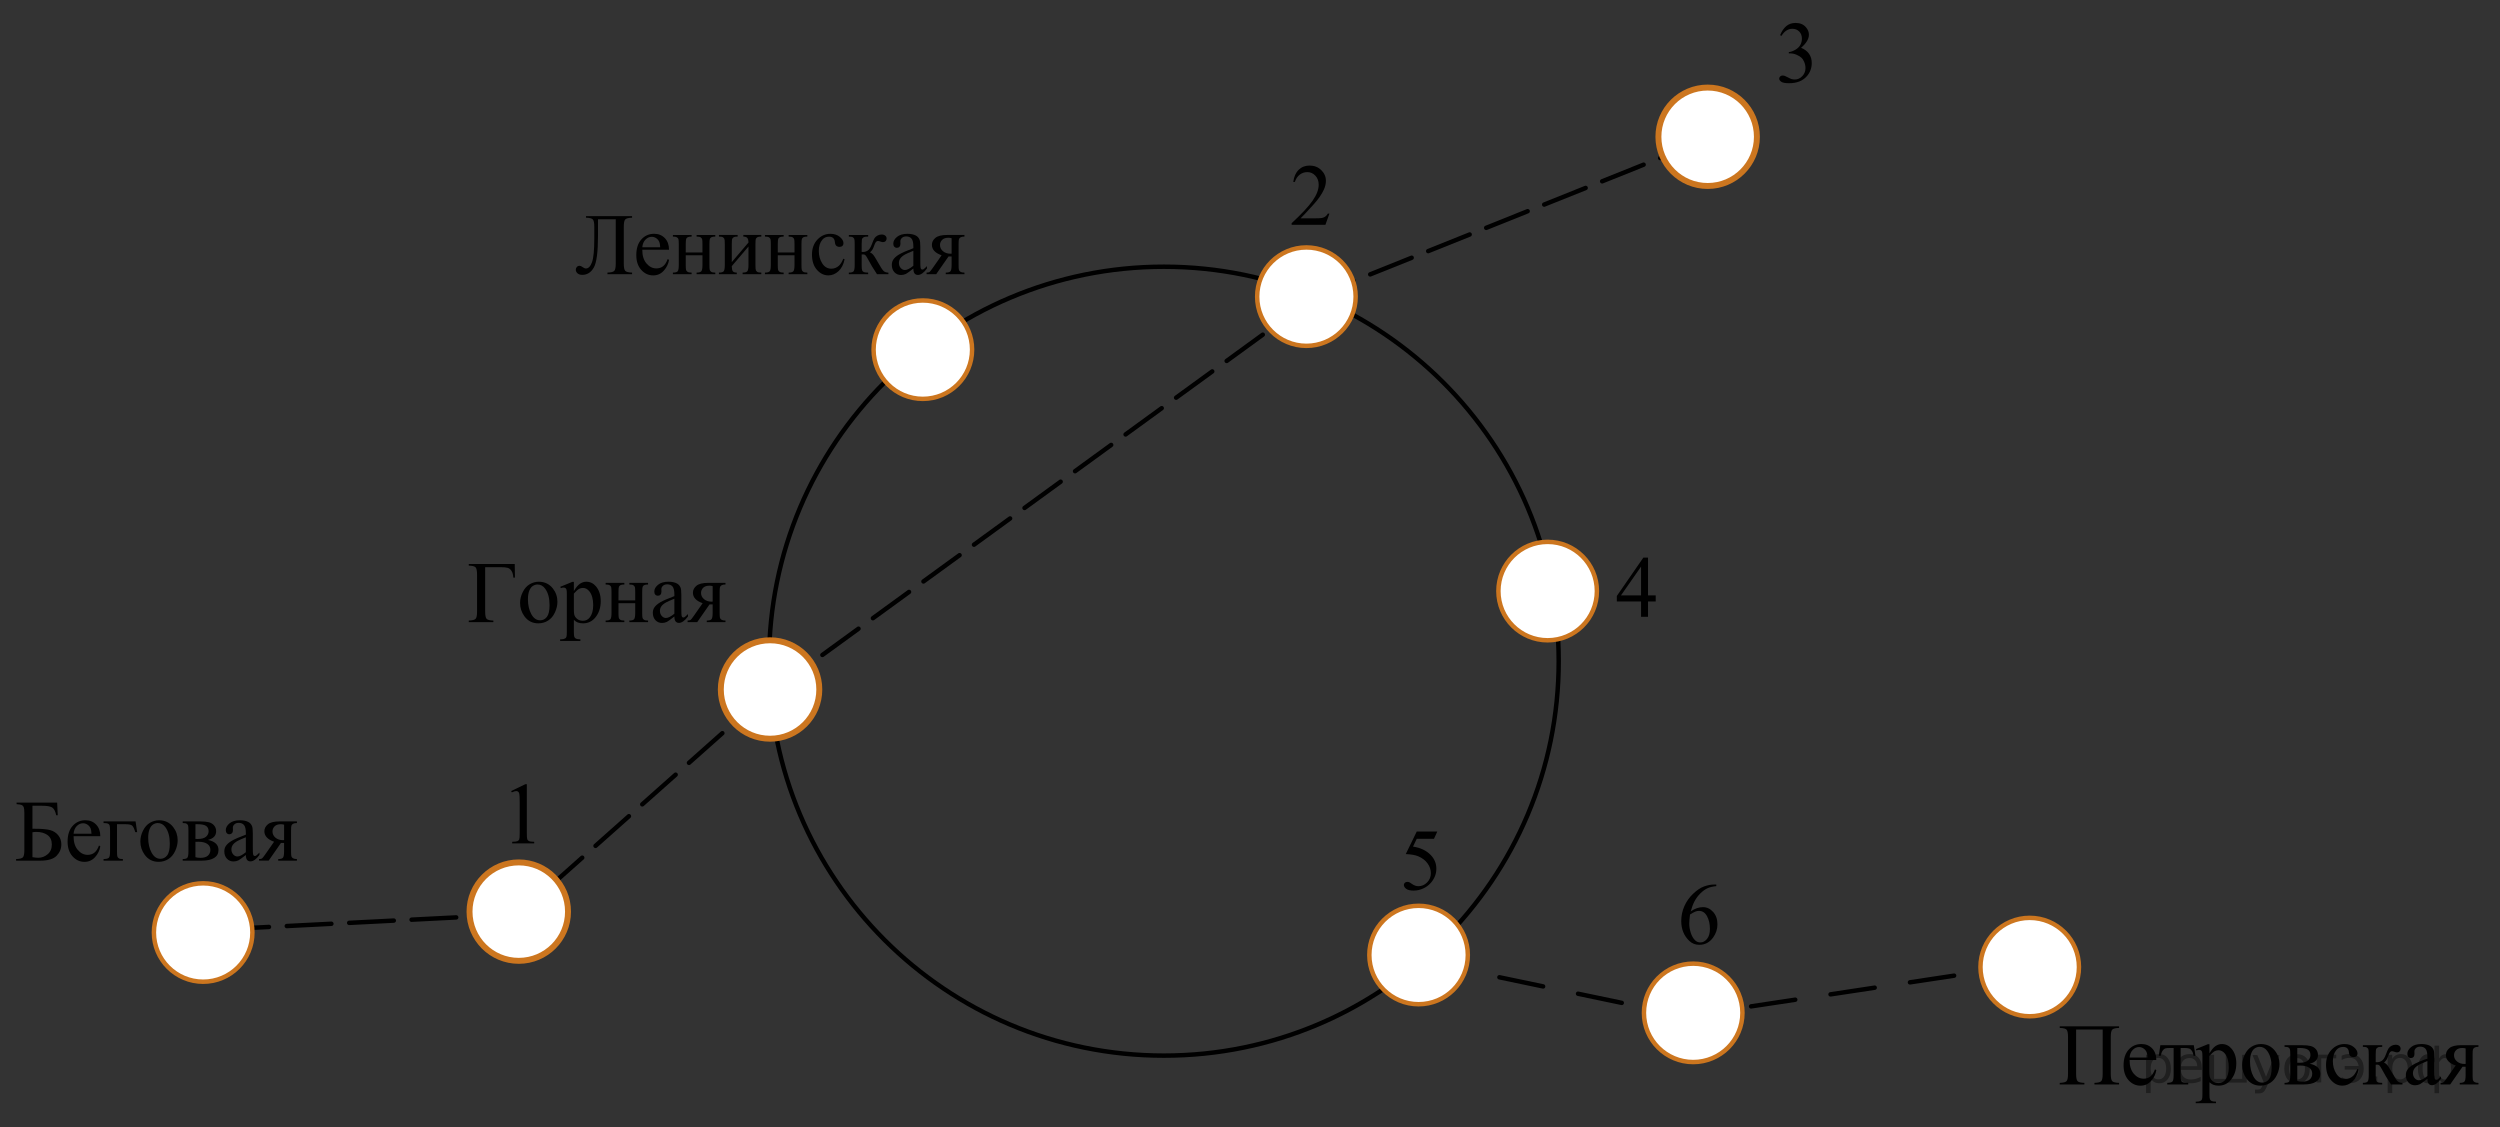 <?xml version="1.0" encoding="utf-8"?>
<!-- Generator: Adobe Illustrator 16.0.0, SVG Export Plug-In . SVG Version: 6.00 Build 0)  -->
<!DOCTYPE svg PUBLIC "-//W3C//DTD SVG 1.1//EN" "http://www.w3.org/Graphics/SVG/1.1/DTD/svg11.dtd">
<svg version="1.1" id="Слой_1" xmlns="http://www.w3.org/2000/svg" xmlns:xlink="http://www.w3.org/1999/xlink" x="0px" y="0px"
	 width="420.105px" height="189.378px" viewBox="0 0 420.105 189.378" enable-background="new 0 0 420.105 189.378"
	 xml:space="preserve">
<rect x="0" y="0" width="420.105" height="189.378" fill="#333333" stroke="none"/>
<g>
	<g>
		<defs>
			<rect id="SVGID_1_" x="296.399" y="0.418" width="11.89" height="17.415"/>
		</defs>
		<clipPath id="SVGID_2_">
			<use xlink:href="#SVGID_1_"  overflow="visible"/>
		</clipPath>
		<g clip-path="url(#SVGID_2_)">
			<path d="M299.129,5.911c0.273-0.657,0.62-1.165,1.038-1.521c0.42-0.357,0.94-0.536,1.565-0.536c0.771,0,1.362,0.254,1.773,0.763
				c0.313,0.379,0.469,0.784,0.469,1.216c0,0.71-0.44,1.443-1.32,2.201c0.592,0.235,1.039,0.571,1.342,1.008
				c0.304,0.437,0.454,0.949,0.454,1.54c0,0.844-0.266,1.575-0.795,2.194c-0.689,0.806-1.69,1.209-3.002,1.209
				c-0.647,0-1.089-0.082-1.323-0.245c-0.233-0.163-0.352-0.338-0.352-0.525c0-0.139,0.056-0.261,0.167-0.367
				c0.111-0.105,0.245-0.158,0.399-0.158c0.119,0,0.239,0.02,0.362,0.058c0.08,0.024,0.263,0.112,0.547,0.263
				c0.283,0.151,0.479,0.241,0.589,0.271c0.176,0.053,0.361,0.079,0.562,0.079c0.481,0,0.902-0.189,1.26-0.568
				c0.356-0.379,0.535-0.828,0.535-1.346c0-0.379-0.082-0.749-0.248-1.108c-0.123-0.269-0.258-0.473-0.404-0.611
				c-0.204-0.192-0.481-0.366-0.838-0.521c-0.354-0.156-0.717-0.234-1.086-0.234h-0.227V8.757c0.374-0.048,0.749-0.185,1.125-0.41
				c0.376-0.225,0.648-0.496,0.818-0.813c0.17-0.317,0.257-0.665,0.257-1.044c0-0.494-0.153-0.894-0.458-1.198
				c-0.307-0.304-0.686-0.456-1.14-0.456c-0.732,0-1.347,0.397-1.838,1.194L299.129,5.911z"/>
		</g>
	</g>
</g>
<g>
	<g>
		<defs>
			<rect id="SVGID_3_" x="-0.001" y="131.234" width="52.833" height="17.414"/>
		</defs>
		<clipPath id="SVGID_4_">
			<use xlink:href="#SVGID_3_"  overflow="visible"/>
		</clipPath>
		<g clip-path="url(#SVGID_4_)">
			<path d="M9.604,134.867l0.1,2.131H9.448c-0.151-0.691-0.385-1.131-0.699-1.316c-0.313-0.188-0.874-0.281-1.678-0.281H5.453v3.865
				h0.384c1.178,0,2.043,0.074,2.597,0.227c0.553,0.15,1.004,0.439,1.352,0.867c0.349,0.426,0.521,0.939,0.521,1.539
				c0,0.725-0.266,1.359-0.795,1.906c-0.53,0.547-1.442,0.82-2.738,0.82H2.701v-0.268c0.597-0.018,0.978-0.115,1.143-0.287
				c0.166-0.172,0.249-0.58,0.249-1.223v-6.203c0-0.494-0.035-0.828-0.104-1c-0.067-0.172-0.181-0.295-0.337-0.367
				c-0.156-0.07-0.445-0.119-0.866-0.143v-0.268H9.604L9.604,134.867z M5.452,144.042c0.417,0.066,0.74,0.1,0.973,0.1
				c0.582,0,1.107-0.195,1.579-0.59c0.471-0.395,0.705-0.938,0.705-1.633c0-0.721-0.245-1.254-0.737-1.602s-1.116-0.521-1.873-0.521
				c-0.213,0-0.428,0.02-0.646,0.059V144.042L5.452,144.042z"/>
			<path d="M12.364,140.515c-0.004,0.979,0.229,1.746,0.703,2.303c0.473,0.557,1.029,0.834,1.667,0.834
				c0.426,0,0.796-0.117,1.11-0.355c0.313-0.236,0.578-0.645,0.791-1.219l0.22,0.145c-0.1,0.656-0.388,1.256-0.866,1.795
				c-0.478,0.539-1.076,0.809-1.795,0.809c-0.78,0-1.448-0.309-2.004-0.924c-0.556-0.617-0.833-1.443-0.833-2.484
				c0-1.129,0.285-2.008,0.855-2.639c0.569-0.631,1.284-0.945,2.146-0.945c0.729,0,1.327,0.242,1.795,0.729
				c0.468,0.488,0.703,1.139,0.703,1.955h-4.492V140.515z M12.364,140.097h3.008c-0.023-0.422-0.072-0.719-0.148-0.891
				c-0.118-0.27-0.294-0.48-0.529-0.635c-0.234-0.152-0.479-0.229-0.734-0.229c-0.393,0-0.743,0.154-1.054,0.463
				C12.597,139.117,12.415,139.548,12.364,140.097z"/>
			<path d="M22.783,138.033l0.264,1.801h-0.313c-0.18-0.596-0.361-0.967-0.543-1.113s-0.566-0.219-1.153-0.219h-1.376v4.576
				c0,0.508,0.026,0.813,0.078,0.91s0.134,0.186,0.245,0.26c0.111,0.072,0.333,0.109,0.664,0.109v0.268H17.4v-0.268
				c0.464-0.01,0.762-0.082,0.894-0.219c0.133-0.137,0.199-0.49,0.199-1.063v-3.496c0-0.467-0.025-0.764-0.078-0.896
				c-0.052-0.131-0.143-0.227-0.272-0.283c-0.13-0.059-0.377-0.09-0.742-0.094v-0.273H22.783L22.783,138.033z"/>
			<path d="M26.727,137.839c0.983,0,1.772,0.379,2.37,1.137c0.506,0.648,0.759,1.391,0.759,2.23c0,0.59-0.14,1.188-0.419,1.793
				c-0.279,0.604-0.663,1.059-1.153,1.365c-0.489,0.309-1.035,0.461-1.635,0.461c-0.979,0-1.757-0.396-2.334-1.188
				c-0.487-0.666-0.73-1.416-0.73-2.244c0-0.604,0.147-1.207,0.443-1.803c0.295-0.6,0.686-1.039,1.167-1.324
				C25.677,137.982,26.188,137.839,26.727,137.839z M26.507,138.306c-0.251,0-0.503,0.076-0.757,0.227
				c-0.253,0.152-0.458,0.416-0.613,0.795c-0.156,0.381-0.234,0.867-0.234,1.463c0,0.959,0.188,1.785,0.564,2.48
				s0.872,1.043,1.485,1.043c0.458,0,0.837-0.189,1.136-0.574c0.298-0.385,0.446-1.045,0.446-1.979c0-1.17-0.248-2.092-0.745-2.764
				C27.455,138.539,27.027,138.306,26.507,138.306z"/>
			<path d="M34.935,141.142c1.188,0.248,1.781,0.813,1.781,1.689c0,0.6-0.247,1.049-0.741,1.346
				c-0.494,0.299-1.185,0.447-2.068,0.447h-3.207v-0.268c0.421,0,0.688-0.08,0.798-0.242c0.111-0.158,0.167-0.506,0.167-1.039
				v-3.496c0-0.52-0.023-0.822-0.073-0.914c-0.051-0.092-0.128-0.174-0.234-0.248s-0.325-0.111-0.656-0.111v-0.273h2.994
				c0.577,0,1.044,0.047,1.401,0.139c0.356,0.09,0.649,0.27,0.88,0.539c0.229,0.268,0.344,0.594,0.344,0.979
				C36.319,140.437,35.857,140.921,34.935,141.142z M32.842,140.976c0.208,0.004,0.333,0.008,0.376,0.008
				c0.647,0,1.115-0.127,1.404-0.379s0.434-0.557,0.434-0.918c0-0.416-0.146-0.719-0.439-0.906s-0.762-0.279-1.404-0.279h-0.369
				L32.842,140.976L32.842,140.976z M32.842,144.042c0.236,0.076,0.518,0.113,0.844,0.113c0.563,0,0.98-0.125,1.256-0.373
				c0.274-0.25,0.412-0.57,0.412-0.965c0-0.439-0.178-0.779-0.532-1.014c-0.354-0.236-0.847-0.354-1.476-0.354
				c-0.156,0-0.324,0.004-0.504,0.014V144.042z"/>
			<path d="M41.313,143.675c-0.667,0.521-1.085,0.824-1.256,0.906c-0.255,0.119-0.527,0.18-0.816,0.18
				c-0.449,0-0.818-0.156-1.109-0.467c-0.291-0.313-0.437-0.723-0.437-1.23c0-0.322,0.071-0.6,0.213-0.836
				c0.194-0.326,0.531-0.633,1.011-0.92c0.48-0.289,1.278-0.639,2.396-1.051v-0.26c0-0.656-0.104-1.107-0.309-1.354
				c-0.206-0.244-0.506-0.367-0.897-0.367c-0.298,0-0.535,0.082-0.709,0.246c-0.18,0.162-0.27,0.35-0.27,0.561l0.014,0.418
				c0,0.221-0.056,0.391-0.167,0.512c-0.111,0.119-0.256,0.18-0.437,0.18c-0.175,0-0.317-0.063-0.429-0.188
				s-0.167-0.295-0.167-0.512c0-0.412,0.208-0.791,0.625-1.137c0.416-0.346,1-0.518,1.752-0.518c0.577,0,1.05,0.098,1.418,0.295
				c0.279,0.146,0.485,0.381,0.617,0.697c0.085,0.207,0.128,0.629,0.128,1.266v2.238c0,0.629,0.012,1.014,0.036,1.154
				c0.022,0.143,0.063,0.236,0.117,0.283c0.055,0.049,0.116,0.072,0.188,0.072c0.076,0,0.143-0.016,0.199-0.051
				c0.1-0.063,0.291-0.236,0.575-0.523v0.402c-0.53,0.719-1.036,1.078-1.519,1.078c-0.231,0-0.417-0.08-0.553-0.244
				C41.388,144.347,41.317,144.068,41.313,143.675z M41.313,143.207v-2.512c-0.714,0.289-1.175,0.492-1.384,0.611
				c-0.374,0.211-0.642,0.432-0.802,0.662s-0.24,0.482-0.24,0.756c0,0.346,0.102,0.633,0.305,0.859
				c0.204,0.229,0.438,0.342,0.703,0.342C40.252,143.927,40.726,143.687,41.313,143.207z"/>
			<path d="M49.895,138.033v0.273c-0.293,0-0.509,0.041-0.649,0.123c-0.14,0.082-0.229,0.184-0.272,0.309s-0.064,0.406-0.064,0.844
				v3.496c0,0.416,0.02,0.691,0.058,0.822c0.038,0.133,0.129,0.242,0.272,0.328c0.146,0.086,0.363,0.129,0.656,0.129v0.268h-3.144
				v-0.268c0.394,0,0.655-0.072,0.788-0.219s0.198-0.5,0.198-1.063v-1.432l-0.291,0.008c-0.042,0-0.119-0.004-0.227-0.008
				l-2.072,2.979H43.53v-0.268c0.237,0,0.401-0.031,0.493-0.096c0.092-0.066,0.264-0.277,0.515-0.637l1.519-2.174
				c-1.088-0.385-1.632-0.973-1.632-1.764c0-0.445,0.194-0.834,0.585-1.162c0.39-0.328,1.056-0.492,1.997-0.492h2.889V138.033z
				 M47.738,138.582c-0.184-0.055-0.358-0.08-0.524-0.08c-0.479,0-0.834,0.121-1.071,0.359c-0.236,0.24-0.354,0.525-0.354,0.855
				c0,0.422,0.168,0.771,0.503,1.051c0.336,0.277,0.76,0.418,1.271,0.418c0.052,0,0.111-0.006,0.177-0.016V138.582z"/>
		</g>
	</g>
</g>
<g>
	<g>
		<defs>
			<rect id="SVGID_5_" x="83.304" y="128.33" width="9.459" height="16.066"/>
		</defs>
		<clipPath id="SVGID_6_">
			<use xlink:href="#SVGID_5_"  overflow="visible"/>
		</clipPath>
		<g clip-path="url(#SVGID_6_)">
			<path d="M85.894,132.931l2.395-1.158h0.24v8.232c0,0.547,0.023,0.887,0.069,1.021c0.046,0.133,0.142,0.236,0.287,0.309
				s0.439,0.113,0.886,0.123v0.266h-3.702v-0.266c0.464-0.01,0.765-0.051,0.9-0.119c0.135-0.068,0.229-0.162,0.282-0.279
				c0.054-0.119,0.08-0.469,0.08-1.055v-5.264c0-0.709-0.023-1.166-0.071-1.365c-0.034-0.154-0.097-0.268-0.186-0.338
				c-0.09-0.072-0.197-0.107-0.323-0.107c-0.179,0-0.428,0.074-0.747,0.223L85.894,132.931z"/>
		</g>
	</g>
</g>
<g>
	<g>
		<defs>
			<rect id="SVGID_7_" x="93.979" y="32.684" width="71.347" height="17.414"/>
		</defs>
		<clipPath id="SVGID_8_">
			<use xlink:href="#SVGID_7_"  overflow="visible"/>
		</clipPath>
		<g clip-path="url(#SVGID_8_)">
			<path d="M103.47,36.85h-2.98v2.734c0,2.758-0.233,4.549-0.703,5.371c-0.468,0.823-1.113,1.234-1.937,1.234
				c-0.351,0-0.62-0.088-0.81-0.263c-0.188-0.176-0.283-0.378-0.283-0.608c0-0.178,0.061-0.331,0.184-0.46
				c0.123-0.13,0.272-0.194,0.447-0.194c0.146,0,0.313,0.071,0.504,0.216c0.213,0.158,0.404,0.237,0.575,0.237
				c0.412,0,0.748-0.347,1.008-1.04c0.26-0.693,0.39-2.006,0.39-3.939v-2.043c0-0.643-0.083-1.051-0.248-1.224
				c-0.166-0.173-0.546-0.269-1.143-0.287v-0.267h7.742v0.267c-0.597,0.019-0.978,0.114-1.144,0.287
				c-0.166,0.173-0.249,0.581-0.249,1.224v6.202c0,0.643,0.083,1.051,0.249,1.223c0.166,0.173,0.546,0.27,1.144,0.288v0.267h-4.138
				v-0.267c0.597-0.019,0.978-0.115,1.144-0.288c0.166-0.172,0.248-0.58,0.248-1.223V36.85z"/>
			<path d="M107.931,41.967c-0.004,0.979,0.229,1.746,0.703,2.302c0.473,0.557,1.028,0.835,1.668,0.835
				c0.426,0,0.796-0.118,1.109-0.356c0.314-0.237,0.579-0.644,0.792-1.219l0.221,0.144c-0.1,0.657-0.389,1.256-0.866,1.795
				c-0.479,0.54-1.076,0.81-1.795,0.81c-0.781,0-1.449-0.309-2.005-0.925c-0.557-0.616-0.833-1.444-0.833-2.485
				c0-1.128,0.284-2.007,0.854-2.638c0.57-0.63,1.286-0.946,2.146-0.946c0.729,0,1.326,0.244,1.795,0.73
				c0.468,0.487,0.703,1.139,0.703,1.954L107.931,41.967L107.931,41.967z M107.931,41.549h3.009
				c-0.024-0.422-0.074-0.719-0.149-0.892c-0.117-0.269-0.294-0.479-0.527-0.634c-0.234-0.153-0.479-0.229-0.735-0.229
				c-0.393,0-0.744,0.154-1.054,0.464C108.163,40.568,107.983,40.998,107.931,41.549z"/>
			<path d="M115.232,42.427h2.81v-1.396c0-0.417-0.017-0.689-0.05-0.816s-0.115-0.235-0.245-0.324
				c-0.13-0.089-0.36-0.133-0.691-0.133v-0.273h3.144v0.273c-0.293,0-0.507,0.033-0.642,0.101s-0.227,0.164-0.273,0.291
				c-0.047,0.128-0.07,0.421-0.07,0.882v3.497c0,0.417,0.018,0.693,0.053,0.827c0.036,0.135,0.122,0.243,0.259,0.327
				s0.362,0.126,0.674,0.126v0.267h-3.144v-0.267c0.393,0,0.654-0.073,0.788-0.22c0.132-0.146,0.198-0.5,0.198-1.061v-1.634h-2.81
				v1.634c0,0.417,0.018,0.693,0.053,0.827c0.035,0.135,0.122,0.243,0.259,0.327c0.138,0.084,0.362,0.126,0.675,0.126v0.267h-3.145
				v-0.267c0.421,0,0.69-0.078,0.81-0.233c0.117-0.156,0.178-0.505,0.178-1.047v-3.497c0-0.417-0.019-0.693-0.053-0.827
				c-0.036-0.135-0.122-0.242-0.26-0.324c-0.137-0.081-0.361-0.122-0.674-0.122v-0.273h3.145v0.273
				c-0.293,0-0.507,0.033-0.643,0.101c-0.135,0.067-0.226,0.164-0.272,0.291c-0.047,0.128-0.071,0.421-0.071,0.882L115.232,42.427
				L115.232,42.427z"/>
			<path d="M122.966,44.046l2.81-3.295c-0.009-0.37-0.078-0.626-0.206-0.771c-0.128-0.144-0.348-0.218-0.66-0.223v-0.273h3.023
				v0.273c-0.317,0-0.53,0.032-0.64,0.097c-0.108,0.065-0.193,0.146-0.255,0.241c-0.061,0.095-0.092,0.408-0.092,0.936v3.497
				c0,0.508,0.026,0.812,0.078,0.91c0.052,0.098,0.134,0.185,0.245,0.259c0.111,0.074,0.333,0.111,0.664,0.111v0.267h-3.145v-0.267
				c0.394,0,0.655-0.073,0.788-0.22c0.132-0.146,0.199-0.5,0.199-1.061v-3.102l-2.81,3.303c0.009,0.408,0.065,0.688,0.17,0.842
				c0.104,0.153,0.329,0.232,0.674,0.237v0.267h-3.001v-0.267c0.421,0,0.689-0.078,0.809-0.233c0.118-0.156,0.179-0.505,0.179-1.047
				V41.03c0-0.514-0.026-0.816-0.078-0.91c-0.053-0.094-0.134-0.178-0.241-0.252c-0.109-0.074-0.332-0.111-0.667-0.111v-0.273h3.144
				v0.273c-0.316,0-0.529,0.032-0.639,0.097s-0.194,0.146-0.255,0.241c-0.063,0.096-0.092,0.408-0.092,0.936v3.015H122.966z"/>
			<path d="M130.699,42.427h2.811v-1.396c0-0.417-0.018-0.689-0.051-0.816c-0.032-0.127-0.114-0.235-0.244-0.324
				c-0.131-0.089-0.361-0.133-0.692-0.133v-0.273h3.144v0.273c-0.293,0-0.507,0.033-0.642,0.101s-0.226,0.164-0.273,0.291
				c-0.047,0.128-0.07,0.421-0.07,0.882v3.497c0,0.417,0.018,0.693,0.053,0.827c0.036,0.135,0.122,0.243,0.259,0.327
				c0.138,0.084,0.362,0.126,0.674,0.126v0.267h-3.144v-0.267c0.393,0,0.655-0.073,0.788-0.22c0.132-0.146,0.199-0.5,0.199-1.061
				v-1.634h-2.811v1.634c0,0.417,0.019,0.693,0.053,0.827c0.035,0.135,0.122,0.243,0.26,0.327c0.137,0.084,0.361,0.126,0.674,0.126
				v0.267h-3.145v-0.267c0.422,0,0.69-0.078,0.81-0.233c0.118-0.156,0.178-0.505,0.178-1.047v-3.497
				c0-0.417-0.018-0.693-0.053-0.827c-0.036-0.135-0.122-0.242-0.259-0.324c-0.138-0.081-0.362-0.122-0.675-0.122v-0.273h3.145
				v0.273c-0.293,0-0.507,0.033-0.642,0.101c-0.136,0.067-0.227,0.164-0.273,0.291c-0.047,0.128-0.071,0.421-0.071,0.882
				L130.699,42.427L130.699,42.427z"/>
			<path d="M141.925,43.571c-0.176,0.868-0.519,1.536-1.029,2.004c-0.511,0.468-1.076,0.701-1.696,0.701
				c-0.737,0-1.381-0.314-1.93-0.942c-0.549-0.629-0.823-1.478-0.823-2.547c0-1.036,0.304-1.878,0.912-2.525
				c0.608-0.648,1.337-0.972,2.189-0.972c0.639,0,1.164,0.172,1.574,0.515c0.411,0.343,0.617,0.699,0.617,1.068
				c0,0.183-0.058,0.33-0.174,0.442c-0.116,0.112-0.278,0.169-0.486,0.169c-0.278,0-0.489-0.091-0.632-0.273
				c-0.081-0.101-0.134-0.292-0.16-0.575c-0.025-0.283-0.122-0.499-0.287-0.647c-0.166-0.145-0.395-0.217-0.688-0.217
				c-0.473,0-0.854,0.178-1.143,0.533c-0.384,0.47-0.575,1.091-0.575,1.863c0,0.787,0.189,1.481,0.57,2.083
				c0.382,0.602,0.896,0.903,1.543,0.903c0.464,0,0.881-0.161,1.249-0.482c0.261-0.221,0.514-0.621,0.76-1.201L141.925,43.571z"/>
			<path d="M149.288,46.075h-1.916c-0.596-0.878-1.135-1.777-1.617-2.698c-0.114-0.211-0.217-0.368-0.31-0.472
				c-0.092-0.103-0.219-0.154-0.38-0.154c-0.057,0-0.146,0.005-0.27,0.015v1.763c0,0.475,0.026,0.778,0.081,0.91
				s0.152,0.227,0.295,0.284c0.142,0.057,0.381,0.086,0.717,0.086v0.267h-3.25v-0.267c0.421,0,0.689-0.078,0.809-0.233
				c0.118-0.156,0.178-0.505,0.178-1.047v-3.497c0-0.514-0.025-0.816-0.077-0.91c-0.053-0.094-0.134-0.178-0.241-0.252
				c-0.109-0.074-0.332-0.111-0.667-0.111v-0.273h3.25v0.273c-0.394,0-0.635,0.028-0.729,0.086
				c-0.093,0.058-0.176,0.129-0.252,0.213s-0.112,0.408-0.112,0.975v1.295c0.108,0.01,0.182,0.015,0.22,0.015
				c0.289,0,0.56-0.083,0.813-0.248c0.253-0.166,0.479-0.518,0.679-1.055c0.185-0.508,0.337-0.852,0.458-1.028
				c0.121-0.178,0.289-0.323,0.504-0.436c0.215-0.112,0.44-0.169,0.678-0.169c0.255,0,0.458,0.063,0.61,0.187
				c0.15,0.125,0.228,0.288,0.228,0.489c0,0.168-0.055,0.311-0.164,0.429c-0.108,0.117-0.26,0.176-0.454,0.176
				c-0.104,0-0.233-0.028-0.39-0.086c-0.199-0.072-0.351-0.108-0.454-0.108c-0.218,0-0.397,0.189-0.54,0.568
				c-0.161,0.437-0.279,0.719-0.354,0.846c-0.076,0.127-0.221,0.296-0.434,0.507c0.146,0.044,0.306,0.154,0.479,0.331
				c0.172,0.178,0.492,0.684,0.961,1.52c0.374,0.667,0.653,1.089,0.841,1.267c0.187,0.178,0.458,0.271,0.813,0.28L149.288,46.075
				L149.288,46.075z"/>
			<path d="M153.482,45.125c-0.667,0.523-1.086,0.825-1.256,0.907c-0.256,0.119-0.528,0.18-0.816,0.18
				c-0.449,0-0.818-0.156-1.109-0.468c-0.291-0.312-0.438-0.722-0.438-1.229c0-0.321,0.071-0.6,0.213-0.835
				c0.194-0.326,0.531-0.633,1.012-0.921c0.479-0.288,1.277-0.638,2.395-1.051v-0.259c0-0.657-0.103-1.107-0.309-1.353
				c-0.206-0.244-0.506-0.367-0.898-0.367c-0.298,0-0.535,0.082-0.709,0.245c-0.18,0.163-0.27,0.35-0.27,0.561l0.014,0.418
				c0,0.221-0.056,0.391-0.167,0.511s-0.256,0.18-0.438,0.18c-0.175,0-0.317-0.063-0.429-0.187
				c-0.111-0.125-0.167-0.296-0.167-0.512c0-0.412,0.208-0.791,0.625-1.137c0.416-0.345,1-0.518,1.752-0.518
				c0.577,0,1.05,0.099,1.419,0.295c0.279,0.148,0.485,0.381,0.618,0.698c0.085,0.206,0.127,0.628,0.127,1.266v2.238
				c0,0.628,0.012,1.013,0.036,1.154c0.022,0.142,0.063,0.236,0.117,0.284c0.054,0.048,0.117,0.072,0.188,0.072
				c0.076,0,0.143-0.017,0.199-0.051c0.099-0.062,0.291-0.237,0.575-0.524v0.402c-0.53,0.72-1.036,1.079-1.52,1.079
				c-0.231,0-0.417-0.081-0.554-0.244S153.487,45.518,153.482,45.125z M153.482,44.657v-2.511c-0.714,0.288-1.176,0.491-1.384,0.611
				c-0.374,0.211-0.642,0.432-0.802,0.662c-0.161,0.23-0.241,0.482-0.241,0.756c0,0.345,0.102,0.632,0.305,0.859
				c0.203,0.228,0.438,0.342,0.702,0.342C152.423,45.377,152.896,45.138,153.482,44.657z"/>
			<path d="M162.067,39.484v0.273c-0.293,0-0.51,0.041-0.649,0.122c-0.14,0.082-0.229,0.185-0.272,0.31s-0.064,0.405-0.064,0.842
				v3.497c0,0.417,0.02,0.691,0.058,0.823c0.038,0.132,0.129,0.241,0.272,0.328c0.145,0.086,0.363,0.129,0.656,0.129v0.267h-3.144
				v-0.267c0.393,0,0.654-0.073,0.787-0.22c0.133-0.146,0.199-0.5,0.199-1.061v-1.433l-0.291,0.008
				c-0.042,0-0.118-0.003-0.227-0.008l-2.072,2.979h-1.618v-0.267c0.237,0,0.401-0.032,0.494-0.097
				c0.092-0.065,0.264-0.277,0.514-0.637l1.52-2.173c-1.088-0.384-1.632-0.972-1.632-1.764c0-0.445,0.194-0.833,0.585-1.162
				c0.39-0.328,1.056-0.492,1.998-0.492h2.887V39.484z M159.909,40.031c-0.185-0.053-0.359-0.079-0.524-0.079
				c-0.479,0-0.835,0.12-1.071,0.359c-0.237,0.24-0.355,0.525-0.355,0.856c0,0.422,0.168,0.772,0.505,1.051
				c0.336,0.277,0.759,0.417,1.271,0.417c0.052,0,0.111-0.005,0.177-0.015L159.909,40.031L159.909,40.031z"/>
		</g>
	</g>
</g>
<g>
	<g>
		<defs>
			<rect id="SVGID_9_" x="343.421" y="168.83" width="76.617" height="20.115"/>
		</defs>
		<clipPath id="SVGID_10_">
			<use xlink:href="#SVGID_9_"  overflow="visible"/>
		</clipPath>
		<g clip-path="url(#SVGID_10_)">
			<path d="M353.34,173.001h-4.464v7.455c0,0.643,0.081,1.051,0.244,1.225c0.164,0.172,0.546,0.268,1.146,0.287v0.268h-4.145v-0.268
				c0.597-0.02,0.978-0.115,1.144-0.287c0.165-0.174,0.248-0.582,0.248-1.225v-6.209c0-0.645-0.083-1.053-0.248-1.227
				c-0.166-0.172-0.547-0.268-1.144-0.287v-0.266h9.97v0.266c-0.598,0.02-0.979,0.115-1.144,0.287
				c-0.166,0.174-0.248,0.582-0.248,1.227v6.209c0,0.643,0.082,1.051,0.248,1.225c0.165,0.172,0.546,0.268,1.144,0.287v0.268h-4.138
				v-0.268c0.592-0.02,0.971-0.113,1.136-0.283c0.166-0.172,0.249-0.58,0.249-1.229L353.34,173.001L353.34,173.001z"/>
			<path d="M357.859,178.123c-0.005,0.979,0.229,1.746,0.702,2.305c0.473,0.557,1.029,0.836,1.667,0.836
				c0.426,0,0.796-0.119,1.111-0.357c0.313-0.236,0.577-0.645,0.791-1.221l0.22,0.145c-0.101,0.658-0.389,1.258-0.866,1.799
				c-0.478,0.539-1.076,0.809-1.795,0.809c-0.78,0-1.448-0.309-2.004-0.924c-0.556-0.617-0.834-1.447-0.834-2.49
				c0-1.127,0.285-2.008,0.854-2.639s1.285-0.947,2.146-0.947c0.729,0,1.327,0.244,1.796,0.73c0.468,0.486,0.702,1.139,0.702,1.955
				H357.859L357.859,178.123z M357.859,177.705h3.008c-0.022-0.424-0.073-0.721-0.147-0.895c-0.118-0.268-0.295-0.479-0.528-0.633
				c-0.234-0.154-0.479-0.23-0.734-0.23c-0.394,0-0.743,0.154-1.054,0.465C358.091,176.722,357.91,177.152,357.859,177.705z"/>
			<path d="M363.029,175.638h5.619l0.284,1.785h-0.319c-0.057-0.359-0.15-0.639-0.284-0.836c-0.132-0.195-0.282-0.326-0.453-0.389
				s-0.462-0.094-0.873-0.094h-0.566v4.58c0,0.49,0.029,0.801,0.088,0.934c0.06,0.133,0.155,0.221,0.288,0.264
				c0.132,0.043,0.435,0.072,0.908,0.086v0.268h-3.533v-0.268c0.454-0.01,0.746-0.084,0.876-0.225
				c0.13-0.139,0.195-0.49,0.195-1.059v-4.58h-0.582c-0.407,0-0.685,0.025-0.83,0.076c-0.146,0.049-0.287,0.17-0.423,0.359
				s-0.249,0.482-0.345,0.883h-0.318L363.029,175.638z"/>
			<path d="M369.009,176.292l2.001-0.82h0.27v1.541c0.336-0.58,0.673-0.988,1.012-1.221s0.693-0.35,1.067-0.35
				c0.653,0,1.196,0.258,1.632,0.777c0.534,0.633,0.802,1.459,0.802,2.477c0,1.141-0.32,2.08-0.965,2.824
				c-0.528,0.609-1.195,0.914-2.001,0.914c-0.35,0-0.651-0.049-0.908-0.15c-0.188-0.07-0.4-0.217-0.639-0.432v2.01
				c0,0.451,0.027,0.738,0.082,0.859c0.055,0.123,0.149,0.221,0.284,0.293c0.135,0.07,0.379,0.107,0.734,0.107v0.266h-3.406v-0.266
				h0.178c0.26,0.004,0.482-0.047,0.667-0.152c0.09-0.053,0.159-0.137,0.209-0.254c0.05-0.119,0.074-0.418,0.074-0.898v-6.236
				c0-0.428-0.02-0.697-0.058-0.813c-0.037-0.115-0.098-0.203-0.181-0.26c-0.083-0.059-0.195-0.086-0.337-0.086
				c-0.113,0-0.258,0.033-0.433,0.1L369.009,176.292z M371.28,177.437v2.463c0,0.533,0.021,0.885,0.064,1.053
				c0.065,0.277,0.228,0.523,0.484,0.734c0.258,0.211,0.583,0.316,0.977,0.316c0.474,0,0.855-0.188,1.148-0.563
				c0.385-0.49,0.575-1.18,0.575-2.066c0-1.01-0.218-1.783-0.652-2.326c-0.304-0.375-0.662-0.563-1.078-0.563
				c-0.228,0-0.451,0.059-0.675,0.172C371.954,176.748,371.672,177.005,371.28,177.437z"/>
			<path d="M379.922,175.443c0.982,0,1.772,0.379,2.368,1.139c0.508,0.646,0.761,1.393,0.761,2.23c0,0.592-0.141,1.189-0.419,1.795
				c-0.279,0.604-0.663,1.063-1.152,1.367c-0.49,0.309-1.035,0.461-1.636,0.461c-0.979,0-1.758-0.395-2.334-1.188
				c-0.487-0.666-0.731-1.416-0.731-2.246c0-0.605,0.148-1.207,0.443-1.805c0.296-0.6,0.686-1.041,1.168-1.324
				C378.872,175.585,379.383,175.443,379.922,175.443z M379.702,175.91c-0.251,0-0.503,0.076-0.756,0.229
				c-0.253,0.15-0.458,0.416-0.614,0.795c-0.154,0.381-0.232,0.867-0.232,1.463c0,0.961,0.188,1.789,0.563,2.484
				s0.872,1.045,1.486,1.045c0.459,0,0.838-0.191,1.136-0.576s0.447-1.045,0.447-1.98c0-1.172-0.249-2.094-0.745-2.766
				C380.651,176.14,380.222,175.91,379.702,175.91z"/>
			<path d="M388.131,178.75c1.188,0.25,1.78,0.813,1.78,1.691c0,0.602-0.247,1.049-0.74,1.348c-0.495,0.297-1.186,0.445-2.068,0.445
				h-3.207v-0.266c0.421,0,0.687-0.08,0.798-0.242c0.111-0.16,0.167-0.508,0.167-1.041v-3.5c0-0.52-0.024-0.824-0.074-0.914
				c-0.05-0.092-0.128-0.174-0.233-0.25c-0.106-0.074-0.325-0.111-0.656-0.111v-0.271h2.994c0.577,0,1.044,0.045,1.4,0.137
				c0.356,0.09,0.65,0.271,0.881,0.539c0.229,0.271,0.344,0.596,0.344,0.98C389.515,178.042,389.054,178.527,388.131,178.75z
				 M386.038,178.583c0.208,0.004,0.333,0.008,0.376,0.008c0.647,0,1.116-0.127,1.404-0.379c0.289-0.252,0.435-0.559,0.435-0.918
				c0-0.418-0.147-0.721-0.44-0.908s-0.762-0.281-1.404-0.281h-0.369L386.038,178.583L386.038,178.583z M386.038,181.65
				c0.236,0.078,0.519,0.115,0.845,0.115c0.563,0,0.98-0.123,1.256-0.373c0.274-0.25,0.412-0.572,0.412-0.965
				c0-0.443-0.179-0.781-0.532-1.018c-0.354-0.234-0.847-0.354-1.477-0.354c-0.155,0-0.323,0.006-0.504,0.016V181.65z"/>
			<path d="M396.346,179.728c-0.175,0.869-0.519,1.537-1.028,2.006c-0.511,0.469-1.076,0.701-1.695,0.701
				c-0.737,0-1.382-0.313-1.931-0.943c-0.549-0.629-0.822-1.479-0.822-2.549c0-1.037,0.305-1.881,0.911-2.527
				c0.607-0.648,1.338-0.973,2.189-0.973c0.638,0,1.163,0.172,1.573,0.516c0.412,0.344,0.618,0.699,0.618,1.068
				c0,0.184-0.059,0.33-0.174,0.443c-0.116,0.111-0.278,0.168-0.486,0.168c-0.278,0-0.488-0.09-0.632-0.273
				c-0.08-0.1-0.134-0.293-0.159-0.574c-0.025-0.283-0.121-0.5-0.286-0.648c-0.166-0.145-0.396-0.217-0.688-0.217
				c-0.474,0-0.854,0.178-1.143,0.533c-0.384,0.471-0.574,1.092-0.574,1.865c0,0.787,0.188,1.482,0.57,2.084
				c0.381,0.604,0.896,0.904,1.544,0.904c0.463,0,0.88-0.16,1.248-0.48c0.261-0.223,0.514-0.623,0.76-1.203L396.346,179.728z"/>
			<path d="M403.709,182.234h-1.916c-0.596-0.879-1.135-1.777-1.616-2.701c-0.114-0.211-0.218-0.367-0.31-0.471
				c-0.093-0.104-0.219-0.156-0.38-0.156c-0.057,0-0.146,0.006-0.27,0.016v1.766c0,0.477,0.026,0.779,0.081,0.91
				c0.055,0.133,0.152,0.227,0.295,0.285c0.142,0.057,0.381,0.086,0.717,0.086v0.268h-3.25v-0.268c0.421,0,0.689-0.078,0.809-0.234
				c0.119-0.154,0.179-0.504,0.179-1.047v-3.5c0-0.516-0.026-0.818-0.078-0.912c-0.053-0.094-0.133-0.178-0.241-0.252
				s-0.331-0.111-0.667-0.111v-0.273h3.25v0.273c-0.394,0-0.636,0.029-0.729,0.088c-0.092,0.057-0.176,0.127-0.252,0.211
				c-0.074,0.084-0.112,0.408-0.112,0.977v1.297c0.107,0.01,0.182,0.016,0.22,0.016c0.288,0,0.56-0.084,0.813-0.25
				c0.254-0.164,0.479-0.518,0.679-1.055c0.185-0.51,0.337-0.854,0.457-1.029c0.121-0.18,0.289-0.322,0.504-0.438
				c0.216-0.111,0.44-0.168,0.678-0.168c0.256,0,0.459,0.063,0.61,0.188c0.15,0.125,0.227,0.287,0.227,0.488
				c0,0.168-0.054,0.313-0.163,0.43c-0.107,0.117-0.26,0.178-0.454,0.178c-0.104,0-0.232-0.029-0.39-0.088
				c-0.199-0.072-0.351-0.107-0.454-0.107c-0.218,0-0.396,0.189-0.539,0.568c-0.161,0.438-0.279,0.719-0.354,0.848
				c-0.075,0.127-0.221,0.295-0.434,0.508c0.146,0.043,0.308,0.152,0.479,0.33c0.172,0.18,0.493,0.686,0.961,1.521
				c0.374,0.668,0.653,1.09,0.841,1.268c0.187,0.178,0.458,0.271,0.813,0.281v0.262H403.709z"/>
			<path d="M407.902,181.283c-0.667,0.523-1.086,0.826-1.256,0.908c-0.256,0.119-0.527,0.182-0.816,0.182
				c-0.448,0-0.818-0.156-1.109-0.471c-0.291-0.311-0.438-0.721-0.438-1.23c0-0.32,0.071-0.6,0.213-0.834
				c0.194-0.328,0.531-0.635,1.013-0.922c0.479-0.289,1.277-0.641,2.395-1.053v-0.26c0-0.658-0.104-1.109-0.309-1.354
				c-0.206-0.246-0.505-0.367-0.897-0.367c-0.299,0-0.535,0.08-0.71,0.244c-0.18,0.164-0.27,0.35-0.27,0.563l0.015,0.416
				c0,0.223-0.056,0.393-0.167,0.512c-0.111,0.121-0.257,0.182-0.438,0.182c-0.175,0-0.317-0.063-0.43-0.188
				c-0.109-0.125-0.166-0.297-0.166-0.512c0-0.414,0.208-0.793,0.624-1.139s1-0.52,1.753-0.52c0.576,0,1.05,0.1,1.419,0.295
				c0.278,0.15,0.484,0.383,0.617,0.699c0.085,0.207,0.127,0.629,0.127,1.27v2.238c0,0.629,0.013,1.016,0.036,1.156
				s0.063,0.236,0.117,0.283c0.054,0.049,0.117,0.072,0.188,0.072c0.076,0,0.144-0.018,0.199-0.051
				c0.099-0.063,0.291-0.236,0.574-0.525v0.402c-0.529,0.723-1.036,1.082-1.52,1.082c-0.23,0-0.416-0.082-0.553-0.246
				C407.977,181.957,407.906,181.677,407.902,181.283z M407.902,180.816v-2.514c-0.715,0.287-1.176,0.492-1.384,0.611
				c-0.374,0.211-0.642,0.432-0.802,0.662c-0.161,0.23-0.241,0.482-0.241,0.758c0,0.346,0.102,0.633,0.305,0.859
				c0.204,0.229,0.438,0.342,0.703,0.342C406.842,181.535,407.315,181.296,407.902,180.816z"/>
			<path d="M416.485,175.638v0.271c-0.294,0-0.51,0.041-0.649,0.123s-0.229,0.186-0.272,0.311c-0.042,0.125-0.063,0.406-0.063,0.844
				v3.5c0,0.418,0.02,0.691,0.058,0.824s0.129,0.242,0.272,0.328c0.145,0.086,0.362,0.129,0.656,0.129v0.268h-3.144v-0.268
				c0.393,0,0.654-0.072,0.788-0.219c0.132-0.146,0.197-0.502,0.197-1.064v-1.434l-0.291,0.008c-0.042,0-0.118-0.002-0.227-0.008
				l-2.072,2.982h-1.617v-0.268c0.236,0,0.4-0.031,0.493-0.098c0.092-0.064,0.264-0.277,0.514-0.637l1.52-2.176
				c-1.088-0.385-1.632-0.973-1.632-1.766c0-0.445,0.194-0.834,0.586-1.162c0.39-0.33,1.056-0.494,1.997-0.494h2.887V175.638z
				 M414.327,176.183c-0.185-0.053-0.358-0.078-0.524-0.078c-0.479,0-0.834,0.119-1.071,0.359c-0.236,0.24-0.354,0.525-0.354,0.857
				c0,0.422,0.169,0.771,0.505,1.051s0.759,0.418,1.27,0.418c0.053,0,0.111-0.006,0.178-0.014v-2.594H414.327z"/>
		</g>
	</g>
</g>
<g>
	<g>
		<defs>
			<rect id="SVGID_11_" x="76.074" y="91.138" width="48.916" height="20.116"/>
		</defs>
		<clipPath id="SVGID_12_">
			<use xlink:href="#SVGID_11_"  overflow="visible"/>
		</clipPath>
		<g clip-path="url(#SVGID_12_)">
			<path d="M86.497,94.78l0.036,2.282h-0.276c-0.02-0.461-0.116-0.83-0.291-1.109c-0.176-0.277-0.391-0.453-0.644-0.527
				s-0.619-0.113-1.097-0.113h-2.698v7.455c0,0.645,0.082,1.053,0.245,1.225c0.164,0.174,0.541,0.27,1.133,0.289v0.268h-4.133
				v-0.268c0.597-0.02,0.978-0.115,1.143-0.289c0.166-0.172,0.249-0.58,0.249-1.225v-6.209c0-0.643-0.083-1.051-0.249-1.225
				c-0.166-0.173-0.546-0.269-1.143-0.288V94.78H86.497z"/>
			<path d="M90.537,97.755c0.984,0,1.775,0.379,2.372,1.137c0.506,0.648,0.761,1.393,0.761,2.232c0,0.592-0.141,1.188-0.42,1.795
				c-0.278,0.604-0.663,1.061-1.153,1.367c-0.49,0.309-1.036,0.461-1.638,0.461c-0.979,0-1.759-0.396-2.336-1.188
				c-0.486-0.668-0.73-1.416-0.73-2.248c0-0.604,0.147-1.205,0.444-1.803c0.296-0.6,0.686-1.041,1.168-1.326
				C89.487,97.896,89.998,97.755,90.537,97.755z M90.318,98.222c-0.251,0-0.503,0.076-0.756,0.227
				c-0.253,0.152-0.458,0.418-0.614,0.797c-0.156,0.381-0.233,0.867-0.233,1.463c0,0.961,0.188,1.789,0.563,2.484
				s0.873,1.045,1.488,1.045c0.459,0,0.838-0.191,1.136-0.576s0.447-1.045,0.447-1.98c0-1.172-0.249-2.094-0.746-2.766
				C91.267,98.453,90.838,98.222,90.318,98.222z"/>
			<path d="M94.159,98.603l2.002-0.82h0.271v1.541c0.336-0.58,0.673-0.986,1.012-1.221c0.338-0.232,0.694-0.35,1.068-0.35
				c0.652,0,1.197,0.26,1.633,0.777c0.535,0.635,0.803,1.459,0.803,2.479c0,1.139-0.322,2.078-0.966,2.824
				c-0.53,0.607-1.198,0.914-2.002,0.914c-0.351,0-0.653-0.051-0.909-0.152c-0.188-0.07-0.402-0.215-0.639-0.432v2.01
				c0,0.451,0.026,0.738,0.082,0.859c0.054,0.123,0.148,0.221,0.284,0.293c0.135,0.07,0.38,0.107,0.734,0.107v0.266h-3.409v-0.266
				h0.179c0.26,0.004,0.482-0.045,0.667-0.152c0.09-0.053,0.16-0.137,0.209-0.254c0.05-0.119,0.073-0.418,0.073-0.896v-6.238
				c0-0.426-0.019-0.697-0.057-0.813s-0.098-0.201-0.181-0.26s-0.195-0.086-0.337-0.086c-0.114,0-0.259,0.033-0.435,0.102
				L94.159,98.603z M96.432,99.75v2.463c0,0.533,0.021,0.885,0.063,1.053c0.066,0.277,0.229,0.523,0.487,0.734
				s0.583,0.316,0.976,0.316c0.474,0,0.857-0.188,1.15-0.563c0.383-0.49,0.575-1.18,0.575-2.066c0-1.01-0.218-1.785-0.653-2.328
				c-0.303-0.373-0.663-0.561-1.079-0.561c-0.228,0-0.452,0.057-0.675,0.172C97.107,99.058,96.824,99.316,96.432,99.75z"/>
			<path d="M103.93,100.894h2.812v-1.396c0-0.418-0.017-0.689-0.05-0.818c-0.033-0.127-0.115-0.234-0.245-0.322
				c-0.13-0.09-0.361-0.135-0.691-0.135v-0.273h3.146v0.273c-0.294,0-0.508,0.035-0.643,0.102c-0.136,0.066-0.228,0.164-0.273,0.291
				c-0.047,0.127-0.071,0.424-0.071,0.885v3.5c0,0.418,0.019,0.693,0.054,0.826c0.035,0.137,0.122,0.244,0.259,0.328
				s0.362,0.127,0.675,0.127v0.268h-3.146v-0.268c0.393,0,0.655-0.072,0.788-0.221c0.133-0.145,0.199-0.5,0.199-1.063v-1.635h-2.812
				v1.635c0,0.418,0.018,0.693,0.053,0.828c0.036,0.135,0.122,0.244,0.259,0.328c0.138,0.084,0.362,0.125,0.674,0.125v0.268h-3.146
				v-0.268c0.421,0,0.691-0.078,0.81-0.232c0.118-0.156,0.178-0.506,0.178-1.049v-3.5c0-0.418-0.019-0.693-0.054-0.828
				c-0.034-0.135-0.122-0.242-0.259-0.324s-0.362-0.123-0.674-0.123v-0.273h3.146v0.273c-0.293,0-0.508,0.035-0.643,0.102
				s-0.226,0.164-0.273,0.291c-0.047,0.127-0.07,0.424-0.07,0.885L103.93,100.894L103.93,100.894z"/>
			<path d="M113.323,103.595c-0.667,0.523-1.086,0.826-1.257,0.908c-0.255,0.119-0.528,0.18-0.816,0.18
				c-0.449,0-0.819-0.156-1.11-0.469s-0.438-0.723-0.438-1.23c0-0.32,0.071-0.6,0.213-0.836c0.194-0.326,0.531-0.633,1.013-0.922
				c0.48-0.287,1.278-0.639,2.396-1.051v-0.26c0-0.658-0.103-1.109-0.309-1.355c-0.206-0.244-0.505-0.367-0.898-0.367
				c-0.298,0-0.535,0.082-0.71,0.244c-0.18,0.164-0.27,0.352-0.27,0.564l0.014,0.416c0,0.223-0.056,0.393-0.167,0.512
				c-0.111,0.121-0.257,0.18-0.437,0.18c-0.176,0-0.318-0.061-0.431-0.186c-0.111-0.125-0.167-0.297-0.167-0.514
				c0-0.412,0.208-0.791,0.625-1.137s1.001-0.52,1.754-0.52c0.578,0,1.052,0.098,1.42,0.295c0.279,0.148,0.485,0.383,0.618,0.699
				c0.085,0.207,0.128,0.629,0.128,1.268v2.24c0,0.629,0.013,1.014,0.035,1.154c0.024,0.143,0.063,0.236,0.117,0.285
				c0.055,0.049,0.117,0.072,0.188,0.072c0.076,0,0.143-0.018,0.199-0.051c0.101-0.063,0.291-0.238,0.575-0.525v0.402
				c-0.53,0.721-1.037,1.082-1.52,1.082c-0.232,0-0.417-0.082-0.555-0.246C113.399,104.267,113.328,103.988,113.323,103.595z
				 M113.323,103.128v-2.516c-0.715,0.289-1.176,0.492-1.385,0.613c-0.374,0.211-0.641,0.432-0.802,0.662
				c-0.161,0.229-0.241,0.48-0.241,0.756c0,0.346,0.102,0.633,0.305,0.861c0.204,0.229,0.438,0.342,0.703,0.342
				C112.263,103.847,112.737,103.607,113.323,103.128z"/>
			<path d="M121.913,97.949v0.273c-0.293,0-0.51,0.041-0.649,0.121c-0.141,0.082-0.23,0.186-0.273,0.311s-0.063,0.406-0.063,0.844
				v3.5c0,0.418,0.019,0.691,0.057,0.824s0.129,0.242,0.273,0.328s0.362,0.129,0.656,0.129v0.268h-3.146v-0.268
				c0.393,0,0.655-0.072,0.788-0.219c0.132-0.146,0.199-0.502,0.199-1.063v-1.436l-0.291,0.008c-0.042,0-0.119-0.002-0.228-0.008
				l-2.074,2.982h-1.619v-0.268c0.237,0,0.401-0.031,0.494-0.098c0.093-0.064,0.265-0.277,0.516-0.637l1.52-2.176
				c-1.089-0.385-1.633-0.973-1.633-1.766c0-0.445,0.195-0.834,0.586-1.162c0.39-0.33,1.057-0.494,1.999-0.494h2.889V97.949z
				 M119.755,98.496c-0.186-0.053-0.36-0.078-0.525-0.078c-0.479,0-0.835,0.119-1.072,0.359c-0.236,0.24-0.354,0.525-0.354,0.857
				c0,0.422,0.168,0.771,0.504,1.051s0.76,0.418,1.271,0.418c0.053,0,0.111-0.006,0.178-0.014V98.496z"/>
		</g>
	</g>
</g>
<g>
	<g>
		<defs>
			<rect id="SVGID_13_" x="214.308" y="24.38" width="11.892" height="16.066"/>
		</defs>
		<clipPath id="SVGID_14_">
			<use xlink:href="#SVGID_13_"  overflow="visible"/>
		</clipPath>
		<g clip-path="url(#SVGID_14_)">
			<path d="M223.4,35.897l-0.674,1.877h-5.677v-0.267c1.67-1.543,2.846-2.804,3.526-3.782c0.682-0.978,1.021-1.872,1.021-2.682
				c0-0.618-0.188-1.127-0.562-1.524c-0.374-0.398-0.82-0.597-1.341-0.597c-0.473,0-0.896,0.14-1.272,0.42
				c-0.376,0.281-0.654,0.692-0.834,1.233h-0.264c0.118-0.887,0.422-1.567,0.912-2.042c0.49-0.475,1.102-0.712,1.834-0.712
				c0.78,0,1.432,0.254,1.955,0.763c0.522,0.508,0.784,1.107,0.784,1.797c0,0.494-0.114,0.988-0.341,1.481
				c-0.351,0.776-0.918,1.599-1.703,2.467c-1.178,1.304-1.914,2.09-2.207,2.358h2.512c0.511,0,0.869-0.02,1.075-0.058
				s0.391-0.116,0.557-0.233c0.166-0.118,0.311-0.284,0.434-0.5L223.4,35.897L223.4,35.897z"/>
		</g>
	</g>
</g>
<g>
	<g>
		<defs>
			<rect id="SVGID_15_" x="269.034" y="90.261" width="11.892" height="16.065"/>
		</defs>
		<clipPath id="SVGID_16_">
			<use xlink:href="#SVGID_15_"  overflow="visible"/>
		</clipPath>
		<g clip-path="url(#SVGID_16_)">
			<path d="M278.228,100.054v1.021h-1.291v2.574h-1.171v-2.574h-4.073v-0.922l4.463-6.456h0.781v6.356H278.228L278.228,100.054z
				 M275.766,100.054v-4.838l-3.378,4.838H275.766z"/>
		</g>
	</g>
</g>
<g>
	<g>
		<defs>
			<rect id="SVGID_17_" x="233.227" y="136.093" width="11.892" height="17.414"/>
		</defs>
		<clipPath id="SVGID_18_">
			<use xlink:href="#SVGID_17_"  overflow="visible"/>
		</clipPath>
		<g clip-path="url(#SVGID_18_)">
			<path d="M241.524,139.73l-0.553,1.223h-2.896l-0.631,1.311c1.253,0.188,2.247,0.66,2.98,1.418
				c0.629,0.652,0.943,1.42,0.943,2.303c0,0.514-0.103,0.988-0.309,1.424c-0.206,0.438-0.465,0.809-0.777,1.115
				c-0.313,0.309-0.66,0.555-1.043,0.74c-0.544,0.264-1.103,0.396-1.675,0.396c-0.578,0-0.997-0.1-1.26-0.299
				c-0.264-0.199-0.395-0.42-0.395-0.658c0-0.135,0.056-0.254,0.164-0.355c0.108-0.105,0.246-0.154,0.412-0.154
				c0.123,0,0.23,0.02,0.323,0.057c0.092,0.039,0.25,0.137,0.472,0.297c0.355,0.248,0.714,0.373,1.079,0.373
				c0.554,0,1.04-0.213,1.458-0.637c0.418-0.426,0.628-0.941,0.628-1.551c0-0.59-0.187-1.141-0.561-1.65
				c-0.374-0.512-0.891-0.906-1.547-1.186c-0.517-0.215-1.219-0.34-2.108-0.373l1.845-3.793H241.524L241.524,139.73z"/>
		</g>
	</g>
</g>
<g>
	<g>
		<defs>
			<rect id="SVGID_19_" x="279.709" y="145.205" width="11.892" height="17.416"/>
		</defs>
		<clipPath id="SVGID_20_">
			<use xlink:href="#SVGID_19_"  overflow="visible"/>
		</clipPath>
		<g clip-path="url(#SVGID_20_)">
			<path d="M288.409,148.64v0.266c-0.625,0.064-1.135,0.189-1.528,0.379c-0.396,0.189-0.785,0.479-1.172,0.867
				c-0.386,0.389-0.704,0.82-0.958,1.299c-0.253,0.479-0.465,1.043-0.636,1.701c0.683-0.475,1.365-0.713,2.052-0.713
				c0.657,0,1.229,0.27,1.71,0.807c0.482,0.537,0.725,1.229,0.725,2.072c0,0.814-0.243,1.559-0.73,2.23
				c-0.587,0.814-1.362,1.223-2.328,1.223c-0.656,0-1.216-0.221-1.675-0.662c-0.897-0.857-1.349-1.971-1.349-3.338
				c0-0.873,0.173-1.703,0.519-2.49c0.347-0.787,0.839-1.482,1.479-2.094c0.64-0.609,1.255-1.02,1.842-1.229
				c0.586-0.211,1.133-0.316,1.639-0.316h0.411V148.64z M283.995,153.677c-0.085,0.646-0.128,1.172-0.128,1.568
				c0,0.461,0.084,0.961,0.252,1.502c0.168,0.537,0.418,0.967,0.749,1.283c0.241,0.227,0.534,0.338,0.88,0.338
				c0.411,0,0.779-0.195,1.104-0.59s0.486-0.955,0.486-1.684c0-0.82-0.161-1.531-0.483-2.131c-0.321-0.6-0.777-0.898-1.369-0.898
				c-0.18,0-0.373,0.037-0.578,0.115C284.701,153.257,284.398,153.423,283.995,153.677z"/>
		</g>
	</g>
</g>
<g>
	<g>
		<defs>
			<rect id="SVGID_21_" x="0.458" width="419.647" height="189.378"/>
		</defs>
		<clipPath id="SVGID_22_">
			<use xlink:href="#SVGID_21_"  overflow="visible"/>
		</clipPath>
	</g>
</g>
<line fill="none" stroke="#000000" stroke-width="0.75" stroke-linecap="round" stroke-linejoin="round" stroke-miterlimit="8" stroke-dasharray="7.5,3" x1="129.706" y1="116.234" x2="220.106" y2="50.49"/>
<line fill="none" stroke="#000000" stroke-width="0.75" stroke-linecap="round" stroke-linejoin="round" stroke-miterlimit="8" stroke-dasharray="7.5,3" x1="220.511" y1="50.017" x2="286.79" y2="23.422"/>
<path fill="none" stroke="#000000" stroke-width="0.75" stroke-linecap="round" stroke-linejoin="round" stroke-miterlimit="8" d="
	M195.58,44.82c-36.645,0-66.348,29.675-66.348,66.285c0,36.611,29.703,66.285,66.348,66.285c36.646,0,66.347-29.674,66.347-66.285
	S232.225,44.82,195.58,44.82L195.58,44.82z"/>
<path fill="#FFFFFF" d="M155.076,50.49c-4.57,0-8.276,3.702-8.276,8.27c0,4.566,3.706,8.269,8.276,8.269
	c4.571,0,8.276-3.702,8.276-8.269C163.353,54.192,159.648,50.49,155.076,50.49L155.076,50.49z"/>
<path fill="none" stroke="#CC761F" stroke-width="0.75" stroke-linecap="round" stroke-linejoin="round" stroke-miterlimit="8" d="
	M155.076,50.49c-4.57,0-8.276,3.702-8.276,8.27c0,4.566,3.706,8.269,8.276,8.269c4.571,0,8.276-3.702,8.276-8.269
	C163.353,54.192,159.648,50.49,155.076,50.49L155.076,50.49z"/>
<path fill="#FFFFFF" d="M219.531,41.579c-4.571,0-8.275,3.702-8.275,8.271c0,4.566,3.704,8.269,8.275,8.269
	c4.57,0,8.276-3.702,8.276-8.269C227.808,45.282,224.102,41.579,219.531,41.579L219.531,41.579z"/>
<path fill="none" stroke="#CC761F" stroke-width="0.75" stroke-linecap="round" stroke-linejoin="round" stroke-miterlimit="8" d="
	M219.531,41.579c-4.571,0-8.275,3.702-8.275,8.271c0,4.566,3.704,8.269,8.275,8.269c4.57,0,8.276-3.702,8.276-8.269
	C227.808,45.282,224.102,41.579,219.531,41.579L219.531,41.579z"/>
<path fill="#FFFFFF" d="M260.07,91.057c-4.572,0-8.276,3.702-8.276,8.269c0,4.568,3.704,8.27,8.276,8.27
	c4.57,0,8.275-3.701,8.275-8.27C268.345,94.759,264.64,91.057,260.07,91.057L260.07,91.057z"/>
<path fill="none" stroke="#CC761F" stroke-width="0.75" stroke-linecap="round" stroke-linejoin="round" stroke-miterlimit="8" d="
	M260.07,91.057c-4.572,0-8.276,3.702-8.276,8.269c0,4.568,3.704,8.27,8.276,8.27c4.57,0,8.275-3.701,8.275-8.27
	C268.345,94.759,264.64,91.057,260.07,91.057L260.07,91.057z"/>
<line fill="none" stroke="#000000" stroke-width="0.75" stroke-linecap="round" stroke-linejoin="round" stroke-miterlimit="8" stroke-dasharray="7.5,3" x1="129.233" y1="116.234" x2="87.142" y2="153.63"/>
<path fill="#FFFFFF" stroke="#CC761F" stroke-miterlimit="10" d="M129.403,107.595c-4.571,0-8.277,3.701-8.277,8.27
	c0,4.566,3.706,8.27,8.277,8.27c4.57,0,8.275-3.703,8.275-8.27C137.678,111.296,133.973,107.595,129.403,107.595L129.403,107.595z"
	/>
<line fill="none" stroke="#000000" stroke-width="0.75" stroke-linecap="round" stroke-linejoin="round" stroke-miterlimit="8" stroke-dasharray="7.5,3" x1="87.142" y1="153.63" x2="35.455" y2="156.263"/>
<path fill="#FFFFFF" d="M34.138,148.433c-4.571,0-8.276,3.699-8.276,8.268s3.705,8.27,8.276,8.27c4.57,0,8.276-3.701,8.276-8.27
	C42.415,152.132,38.709,148.433,34.138,148.433L34.138,148.433z"/>
<path fill="none" stroke="#CC761F" stroke-width="0.75" stroke-linecap="round" stroke-linejoin="round" stroke-miterlimit="8" d="
	M34.138,148.433c-4.571,0-8.276,3.699-8.276,8.268s3.705,8.27,8.276,8.27c4.57,0,8.276-3.701,8.276-8.27
	C42.415,152.132,38.709,148.433,34.138,148.433L34.138,148.433z"/>
<path fill="#FFFFFF" stroke="#CC761F" stroke-miterlimit="10" d="M87.175,144.921c-4.571,0-8.276,3.703-8.276,8.27
	s3.705,8.27,8.276,8.27c4.57,0,8.276-3.703,8.276-8.27S91.746,144.921,87.175,144.921L87.175,144.921z"/>
<path fill="#FFFFFF" stroke="#CC761F" stroke-miterlimit="10" d="M286.959,14.715c-4.57,0-8.276,3.702-8.276,8.269
	s3.706,8.269,8.276,8.269c4.571,0,8.276-3.702,8.276-8.269S291.531,14.715,286.959,14.715L286.959,14.715z"/>
<line fill="none" stroke="#000000" stroke-width="0.75" stroke-linecap="round" stroke-linejoin="round" stroke-miterlimit="8" stroke-dasharray="7.5,3,0,3" x1="238.752" y1="161.458" x2="283.277" y2="170.775"/>
<path fill="#FFFFFF" d="M238.381,152.212c-4.57,0-8.276,3.701-8.276,8.27c0,4.566,3.706,8.27,8.276,8.27s8.275-3.703,8.275-8.27
	C246.657,155.914,242.952,152.212,238.381,152.212L238.381,152.212z"/>
<path fill="none" stroke="#CC761F" stroke-width="0.75" stroke-linecap="round" stroke-linejoin="round" stroke-miterlimit="8" d="
	M238.381,152.212c-4.57,0-8.276,3.701-8.276,8.27c0,4.566,3.706,8.27,8.276,8.27s8.275-3.703,8.275-8.27
	C246.657,155.914,242.952,152.212,238.381,152.212L238.381,152.212z"/>
<line fill="none" stroke="#000000" stroke-width="0.75" stroke-linecap="round" stroke-linejoin="round" stroke-miterlimit="8" stroke-dasharray="7.5,3,0,3" x1="341.72" y1="161.933" x2="283.277" y2="170.775"/>
<path fill="#FFFFFF" d="M284.527,161.933c-4.571,0-8.276,3.699-8.276,8.268s3.705,8.27,8.276,8.27c4.572,0,8.276-3.701,8.276-8.27
	S289.099,161.933,284.527,161.933L284.527,161.933z"/>
<path fill="none" stroke="#CC761F" stroke-width="0.75" stroke-linecap="round" stroke-linejoin="round" stroke-miterlimit="8" d="
	M284.527,161.933c-4.571,0-8.276,3.699-8.276,8.268s3.705,8.27,8.276,8.27c4.572,0,8.276-3.701,8.276-8.27
	S289.099,161.933,284.527,161.933L284.527,161.933z"/>
<path fill="#FFFFFF" d="M341.077,154.238c-4.571,0-8.275,3.701-8.275,8.27c0,4.566,3.704,8.268,8.275,8.268s8.276-3.701,8.276-8.268
	C349.354,157.939,345.649,154.238,341.077,154.238L341.077,154.238z"/>
<path fill="none" stroke="#CC761F" stroke-width="0.75" stroke-linecap="round" stroke-linejoin="round" stroke-miterlimit="8" d="
	M341.077,154.238c-4.571,0-8.275,3.701-8.275,8.27c0,4.566,3.704,8.268,8.275,8.268s8.276-3.701,8.276-8.268
	C349.354,157.939,345.649,154.238,341.077,154.238L341.077,154.238z"/>
<g style="stroke:none;fill:#000;fill-opacity:0.40"><path d="m 361.4,181.2 v 2.48 h -0.77 v -6.44 h 0.77 v 0.71 q 0.24,-0.42 0.61,-0.62 0.37,-0.20 0.88,-0.20 0.85,0 1.38,0.68 0.53,0.68 0.53,1.77 0,1.10 -0.53,1.77 -0.53,0.68 -1.38,0.68 -0.51,0 -0.88,-0.20 -0.37,-0.20 -0.61,-0.62 z m 2.61,-1.63 q 0,-0.85 -0.35,-1.32 -0.35,-0.48 -0.95,-0.48 -0.61,0 -0.96,0.48 -0.35,0.48 -0.35,1.32 0,0.85 0.35,1.33 0.35,0.48 0.96,0.48 0.61,0 0.95,-0.48 0.35,-0.48 0.35,-1.33 z"/><path d="m 370.0,179.4 v 0.38 h -3.52 q 0.05,0.79 0.47,1.21 0.43,0.41 1.19,0.41 0.44,0 0.85,-0.11 0.42,-0.11 0.82,-0.33 v 0.72 q -0.41,0.17 -0.85,0.27 -0.43,0.09 -0.88,0.09 -1.12,0 -1.77,-0.65 -0.65,-0.65 -0.65,-1.76 0,-1.15 0.62,-1.82 0.62,-0.68 1.67,-0.68 0.94,0 1.49,0.61 0.55,0.60 0.55,1.65 z m -0.77,-0.23 q -0.01,-0.63 -0.35,-1.00 -0.34,-0.38 -0.91,-0.38 -0.64,0 -1.03,0.36 -0.38,0.36 -0.44,1.02 z"/><path d="m 374.8,181.3 h 1.98 v -4.05 h 0.77 v 4.67 h -6.26 v -4.67 h 0.77 v 4.05 h 1.97 v -4.05 h 0.77 z"/><path d="m 381.0,182.4 q -0.33,0.83 -0.63,1.09 -0.31,0.25 -0.82,0.25 h -0.61 v -0.64 h 0.45 q 0.32,0 0.49,-0.15 0.17,-0.15 0.39,-0.71 l 0.14,-0.35 -1.89,-4.59 h 0.81 l 1.46,3.65 1.46,-3.65 h 0.81 z"/><path d="m 386.0,177.8 q -0.62,0 -0.97,0.48 -0.36,0.48 -0.36,1.32 0,0.84 0.35,1.32 0.36,0.48 0.98,0.48 0.61,0 0.97,-0.48 0.36,-0.48 0.36,-1.32 0,-0.83 -0.36,-1.31 -0.36,-0.49 -0.97,-0.49 z m 0,-0.65 q 1,0 1.57,0.65 0.57,0.65 0.57,1.80 0,1.15 -0.57,1.80 -0.57,0.65 -1.57,0.65 -1.00,0 -1.57,-0.65 -0.57,-0.65 -0.57,-1.80 0,-1.15 0.57,-1.80 0.57,-0.65 1.57,-0.65 z"/><path d="m 389.3,181.9 v -4.67 h 3.29 v 0.61 h -2.52 v 4.05 z"/><path d="m 393.5,181.0 q 0.66,0.36 1.31,0.36 0.61,0 1.05,-0.35 0.44,-0.36 0.52,-1.27 h -2.37 v -0.61 h 2.34 q -0.05,-0.44 -0.38,-0.90 -0.33,-0.47 -1.16,-0.47 -0.64,0 -1.31,0.36 v -0.72 q 0.65,-0.29 1.35,-0.29 1.09,0 1.72,0.66 0.63,0.66 0.63,1.79 0,1.12 -0.61,1.79 -0.61,0.66 -1.68,0.66 -0.79,0 -1.40,-0.30 z"/><path d="m 398.6,180.9 h 0.88 v 1.06 h -0.88 z"/><path d="m 402.0,181.2 v 2.48 h -0.77 v -6.44 h 0.77 v 0.71 q 0.24,-0.42 0.61,-0.62 0.37,-0.20 0.88,-0.20 0.85,0 1.38,0.68 0.53,0.68 0.53,1.77 0,1.10 -0.53,1.77 -0.53,0.68 -1.38,0.68 -0.51,0 -0.88,-0.20 -0.37,-0.20 -0.61,-0.62 z m 2.61,-1.63 q 0,-0.85 -0.35,-1.32 -0.35,-0.48 -0.95,-0.48 -0.61,0 -0.96,0.48 -0.35,0.48 -0.35,1.32 0,0.85 0.35,1.33 0.35,0.48 0.96,0.48 0.61,0 0.95,-0.48 0.35,-0.48 0.35,-1.33 z"/><path d="m 407.1,179.6 q 0,0.98 0.30,1.40 0.30,0.41 0.82,0.41 0.41,0 0.88,-0.70 v -2.22 q -0.47,-0.70 -0.88,-0.70 -0.51,0 -0.82,0.42 -0.30,0.41 -0.30,1.39 z m 2,4.10 v -2.37 q -0.24,0.39 -0.51,0.55 -0.27,0.16 -0.62,0.16 -0.70,0 -1.18,-0.64 -0.48,-0.65 -0.48,-1.79 0,-1.15 0.48,-1.80 0.49,-0.66 1.18,-0.66 0.35,0 0.62,0.16 0.28,0.16 0.51,0.55 v -2.15 h 0.77 v 2.15 q 0.24,-0.39 0.51,-0.55 0.28,-0.16 0.62,-0.16 0.70,0 1.18,0.66 0.49,0.66 0.49,1.80 0,1.15 -0.49,1.79 -0.48,0.64 -1.18,0.64 -0.35,0 -0.62,-0.16 -0.27,-0.16 -0.51,-0.55 v 2.37 z m 2.77,-4.10 q 0,-0.98 -0.30,-1.39 -0.30,-0.42 -0.81,-0.42 -0.41,0 -0.88,0.70 v 2.22 q 0.47,0.70 0.88,0.70 0.51,0 0.81,-0.41 0.30,-0.42 0.30,-1.40 z"/></g></svg>

<!--File created and owned by https://sdamgia.ru. Copying is prohibited. All rights reserved.-->
